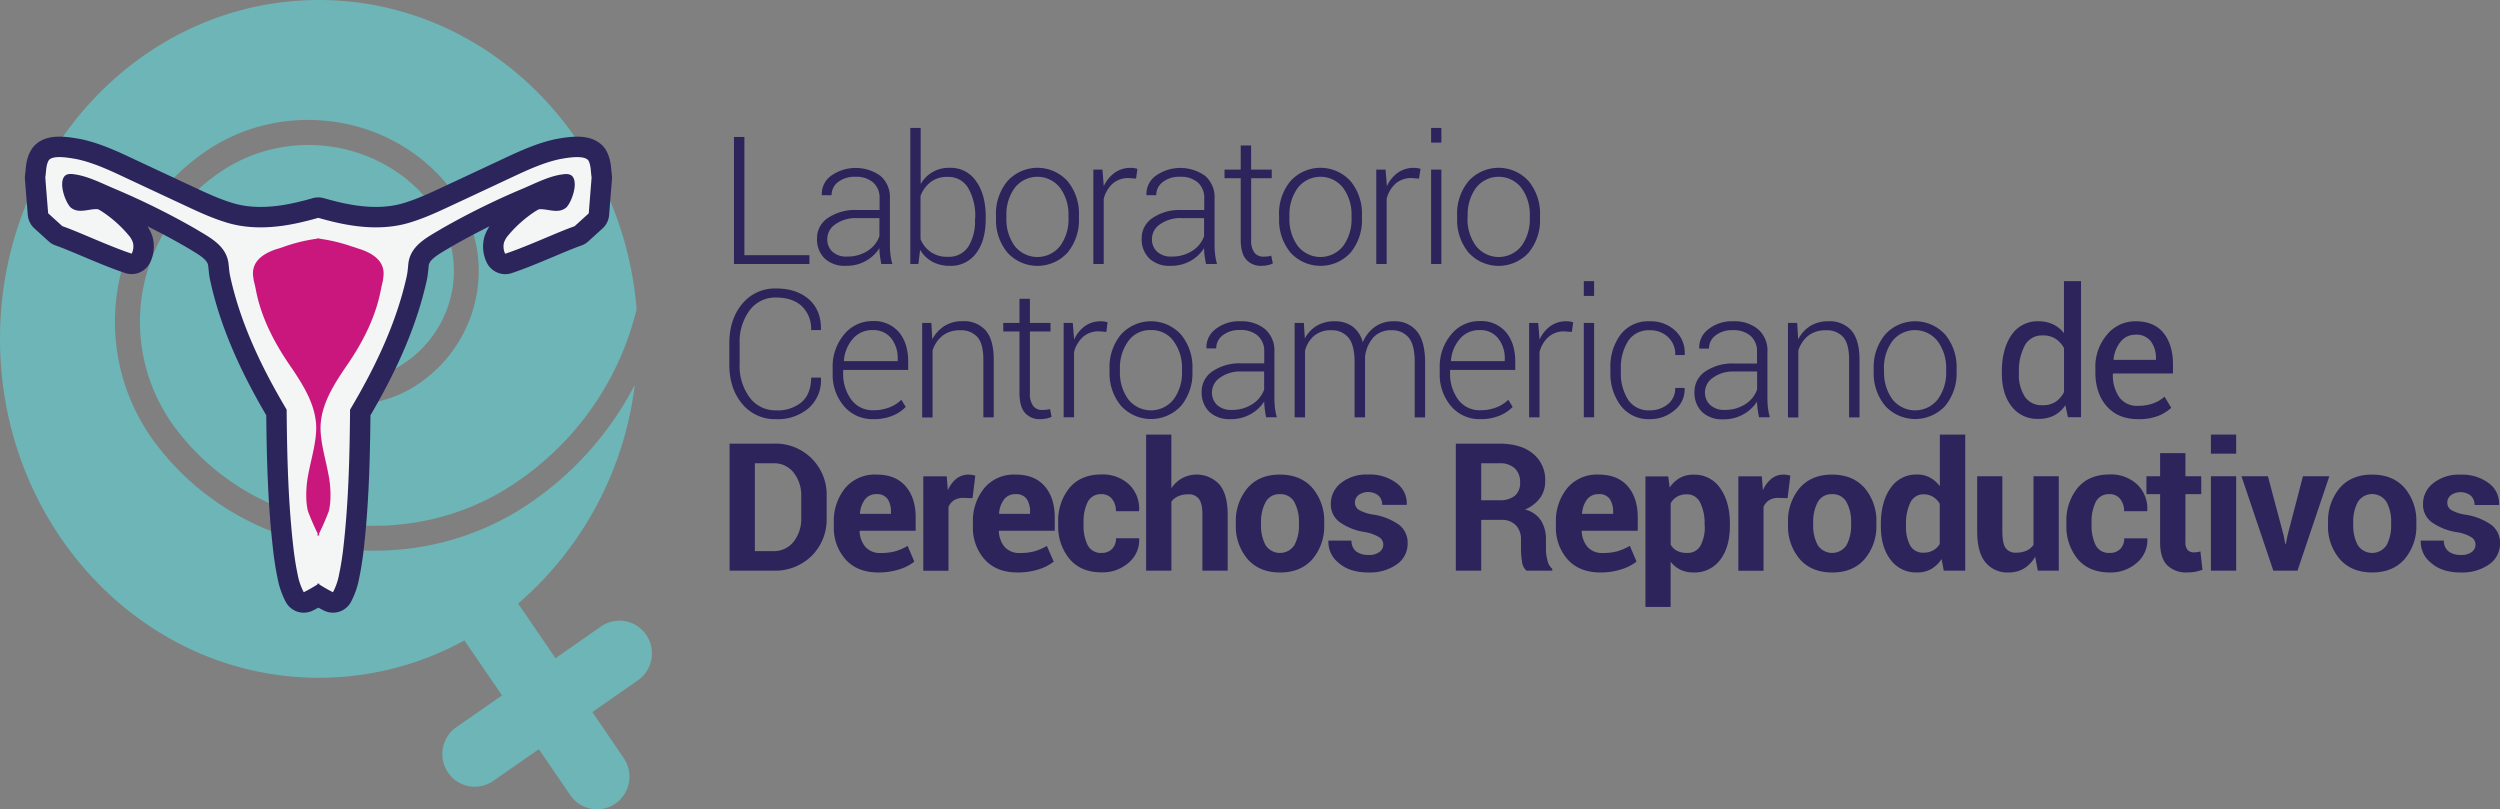 <svg xmlns="http://www.w3.org/2000/svg" viewBox="0 0 747 241.83"><rect x="0" y="0" width="747" height="241.83" fill="#808080" stroke="none"/><defs><style>.cls-1{fill:#6db5b6;}.cls-2{fill:#2c245b;}.cls-3{fill:#616160;stroke:#2b255b;stroke-linejoin:round;stroke-width:12.21px;}.cls-4{fill:#f4f5f5;}.cls-5{fill:#ca177d;}</style></defs><g id="Capa_2" data-name="Capa 2"><g id="Layer_1" data-name="Layer 1"><path class="cls-1" d="M193.07,189.67a9.65,9.65,0,0,0-13.48-2.49L169,194.58l-3,2.1-11.18-16.33A102.8,102.8,0,0,0,189.67,115a96.17,96.17,0,0,1-30.07,34.45c-35.6,25.28-86,18.08-112.43-16.06A60.38,60.38,0,0,1,35,87.3,61.75,61.75,0,0,1,60.73,45.74c23.36-16.59,56.47-11.85,73.79,10.55a40,40,0,0,1,8.09,30.54,40.9,40.9,0,0,1-17.05,27.51c-15.53,11-37.54,7.87-49.06-7a26.91,26.91,0,0,1-5.44-20.58A27.51,27.51,0,0,1,82.52,68.22,24.48,24.48,0,0,1,115.75,73,18.59,18.59,0,0,1,119.5,87.2,18.93,18.93,0,0,1,111.61,100a17,17,0,0,1-23.1-3.33A13.28,13.28,0,0,1,85.84,86.5a13.47,13.47,0,0,1,5.61-9.07,12.23,12.23,0,0,1,16.61,2.41,9.8,9.8,0,0,1,2,7.5,10,10,0,0,1-4.14,6.72,9.15,9.15,0,0,1-3.38,1.47,9.59,9.59,0,0,0,4.8-1.73,11.52,11.52,0,0,0,4.81-7.71,11.1,11.1,0,0,0-2.26-8.47,17,17,0,0,0-23.05-3.25,20,20,0,0,0-8.39,13.47,19.47,19.47,0,0,0,3.95,14.85c9.12,11.79,26.56,14.25,38.88,5.5a33.38,33.38,0,0,0,14-22.46,32.53,32.53,0,0,0-6.59-24.82c-14.92-19.29-43.46-23.34-63.61-9a54.33,54.33,0,0,0-22.7,36.53,52.94,52.94,0,0,0,10.72,40.38c24,31,69.86,37.54,102.26,14.53a87.21,87.21,0,0,0,34.87-51C185.91,40.58,145.07,0,95.28,0,42.66,0,0,45.34,0,101.26S42.66,202.52,95.28,202.52a90.36,90.36,0,0,0,43.48-11.16L150,207.78l-13.64,9.5a9.8,9.8,0,0,0-2.47,13.58,9.64,9.64,0,0,0,13.48,2.49L161,223.86l9.42,13.75a9.65,9.65,0,0,0,13.48,2.49,9.82,9.82,0,0,0,2.47-13.59L177,212.76l3-2.1,10.64-7.4A9.82,9.82,0,0,0,193.07,189.67Z"></path><path class="cls-2" d="M222.42,76.25h19.44v2.63H219.31V40.93h3.11Z"></path><path class="cls-2" d="M263.34,78.88q-.29-1.48-.42-2.55a15.9,15.9,0,0,1-.15-2.19,11.31,11.31,0,0,1-4,3.79,11.85,11.85,0,0,1-6,1.5,8.77,8.77,0,0,1-6.38-2.21,8,8,0,0,1-2.26-6,7.2,7.2,0,0,1,3.29-6.12,14.35,14.35,0,0,1,8.53-2.35h6.87V59.28a6.05,6.05,0,0,0-1.9-4.74,7.67,7.67,0,0,0-5.36-1.72,8,8,0,0,0-5.13,1.56,4.85,4.85,0,0,0-1.95,3.94h-2.87l-.06-.16a6.7,6.7,0,0,1,2.71-5.59,12.73,12.73,0,0,1,14.85,0,8.43,8.43,0,0,1,2.79,6.8V73.2a24.8,24.8,0,0,0,.17,2.89,17.9,17.9,0,0,0,.56,2.79Zm-10.29-2.22a11,11,0,0,0,6.18-1.7,8.52,8.52,0,0,0,3.54-4.39v-5.4h-6.9A10.27,10.27,0,0,0,249.64,67a5.31,5.31,0,0,0-2.45,4.37,5,5,0,0,0,1.56,3.85A6,6,0,0,0,253.05,76.66Z"></path><path class="cls-2" d="M294.52,65.56q0,6.33-2.84,10.1a9.29,9.29,0,0,1-7.83,3.77,10.8,10.8,0,0,1-5.29-1.24,9.74,9.74,0,0,1-3.63-3.53l-.52,4.22H272V38.22h3.1V55a9.57,9.57,0,0,1,8.72-4.85,9.1,9.1,0,0,1,7.88,4.05q2.85,4,2.84,10.8ZM291.4,65a16.56,16.56,0,0,0-2.07-8.76,6.74,6.74,0,0,0-6.13-3.38A8,8,0,0,0,278,54.45a9.66,9.66,0,0,0-2.95,4.08v12.9a8.28,8.28,0,0,0,8.17,5.29,6.86,6.86,0,0,0,6.1-3,14.23,14.23,0,0,0,2-8.13Z"></path><path class="cls-2" d="M297.6,64.36A15.21,15.21,0,0,1,301,54.15a12.11,12.11,0,0,1,18,0,15.21,15.21,0,0,1,3.39,10.21v.86A15.26,15.26,0,0,1,319,75.45a12.14,12.14,0,0,1-18,0,15.21,15.21,0,0,1-3.39-10.23Zm3.11.86a13.49,13.49,0,0,0,2.45,8.24,8.65,8.65,0,0,0,13.64,0,13.43,13.43,0,0,0,2.47-8.24v-.86a13.42,13.42,0,0,0-2.48-8.18,8.59,8.59,0,0,0-13.63,0,13.47,13.47,0,0,0-2.45,8.18Z"></path><path class="cls-2" d="M339.46,53.37l-2.2-.16a7,7,0,0,0-4.79,1.65,9.21,9.21,0,0,0-2.68,4.55V78.88h-3.1V50.68h2.71l.39,4.69v.31a10.15,10.15,0,0,1,3.26-4.06,8.15,8.15,0,0,1,4.86-1.46,6.41,6.41,0,0,1,1.09.09,6.77,6.77,0,0,1,.85.2Z"></path><path class="cls-2" d="M360.35,78.88q-.28-1.48-.42-2.55a15.9,15.9,0,0,1-.15-2.19,11.31,11.31,0,0,1-4,3.79,11.82,11.82,0,0,1-6,1.5,8.73,8.73,0,0,1-6.37-2.21,7.94,7.94,0,0,1-2.27-6,7.2,7.2,0,0,1,3.29-6.12,14.37,14.37,0,0,1,8.53-2.35h6.87V59.28a6.05,6.05,0,0,0-1.9-4.74,7.67,7.67,0,0,0-5.36-1.72,8,8,0,0,0-5.13,1.56,4.85,4.85,0,0,0-1.95,3.94h-2.87l-.06-.16a6.7,6.7,0,0,1,2.71-5.59,12.73,12.73,0,0,1,14.85,0,8.43,8.43,0,0,1,2.79,6.8V73.2a24.8,24.8,0,0,0,.17,2.89,17.9,17.9,0,0,0,.56,2.79Zm-10.29-2.22a11,11,0,0,0,6.18-1.7,8.52,8.52,0,0,0,3.54-4.39v-5.4h-6.9A10.29,10.29,0,0,0,346.65,67a5.31,5.31,0,0,0-2.45,4.37,5,5,0,0,0,1.56,3.85A6,6,0,0,0,350.06,76.66Z"></path><path class="cls-2" d="M373.83,43.46v7.22H380v2.56h-6.15V71.61a6.06,6.06,0,0,0,1,3.92,3.33,3.33,0,0,0,2.65,1.16,9.73,9.73,0,0,0,1.1-.06c.35,0,.77-.12,1.25-.23l.47,2.32a6.31,6.31,0,0,1-1.54.51,8.74,8.74,0,0,1-1.82.2,5.77,5.77,0,0,1-4.59-1.88c-1.1-1.25-1.64-3.23-1.64-5.94V53.24h-4.84V50.68h4.84V43.46Z"></path><path class="cls-2" d="M382.18,64.36a15.26,15.26,0,0,1,3.38-10.21,12.11,12.11,0,0,1,18,0,15.21,15.21,0,0,1,3.39,10.21v.86a15.25,15.25,0,0,1-3.37,10.23,12.15,12.15,0,0,1-18,0,15.26,15.26,0,0,1-3.38-10.23Zm3.1.86a13.49,13.49,0,0,0,2.46,8.24,8.64,8.64,0,0,0,13.63,0,13.43,13.43,0,0,0,2.47-8.24v-.86a13.36,13.36,0,0,0-2.48-8.18,8.58,8.58,0,0,0-13.62,0,13.47,13.47,0,0,0-2.46,8.18Z"></path><path class="cls-2" d="M424,53.37l-2.2-.16a7,7,0,0,0-4.8,1.65,9.13,9.13,0,0,0-2.67,4.55V78.88h-3.1V50.68H414l.39,4.69v.31a10.06,10.06,0,0,1,3.26-4.06,8.15,8.15,0,0,1,4.86-1.46,6.21,6.21,0,0,1,1.08.09,7,7,0,0,1,.86.2Z"></path><path class="cls-2" d="M430.68,42.6h-3.07V38.22h3.07Zm0,36.28h-3.07V50.68h3.07Z"></path><path class="cls-2" d="M435.39,64.36a15.21,15.21,0,0,1,3.39-10.21,12.11,12.11,0,0,1,18,0,15.26,15.26,0,0,1,3.38,10.21v.86a15.25,15.25,0,0,1-3.37,10.23,12.14,12.14,0,0,1-18,0,15.21,15.21,0,0,1-3.39-10.23Zm3.1.86A13.49,13.49,0,0,0,441,73.46a8.65,8.65,0,0,0,13.64,0,13.5,13.5,0,0,0,2.47-8.24v-.86a13.36,13.36,0,0,0-2.49-8.18,8.58,8.58,0,0,0-13.62,0,13.47,13.47,0,0,0-2.46,8.18Z"></path><path class="cls-2" d="M245.24,112.83l.06.16a11.1,11.1,0,0,1-3.62,8.91,14.09,14.09,0,0,1-9.78,3.34,12.6,12.6,0,0,1-10.13-4.57q-3.86-4.58-3.85-11.85v-6.17c0-4.84,1.28-8.78,3.85-11.85a12.57,12.57,0,0,1,10.13-4.6q6.14,0,9.82,3.26t3.58,9l-.06.16h-2.89a9.25,9.25,0,0,0-2.78-7.15c-1.85-1.72-4.41-2.57-7.67-2.57A9.5,9.5,0,0,0,224,92.72a15.65,15.65,0,0,0-3,9.87v6.23a15.73,15.73,0,0,0,3,9.94,9.52,9.52,0,0,0,7.92,3.85,11.08,11.08,0,0,0,7.67-2.5q2.77-2.51,2.78-7.28Z"></path><path class="cls-2" d="M261,125.24a11.14,11.14,0,0,1-8.81-3.87,14.53,14.53,0,0,1-3.39-9.94V110a14.87,14.87,0,0,1,3.42-10.06,10.81,10.81,0,0,1,8.5-4,9.72,9.72,0,0,1,7.87,3.3q2.78,3.3,2.78,8.87v2.43H251.94v.86a12.86,12.86,0,0,0,2.42,8,7.92,7.92,0,0,0,6.68,3.18,12.81,12.81,0,0,0,4.71-.85,10.14,10.14,0,0,0,3.57-2.28l1.31,2.14a11.51,11.51,0,0,1-3.86,2.59A14.38,14.38,0,0,1,261,125.24Zm-.28-26.61a7.51,7.51,0,0,0-5.87,2.58,11.14,11.14,0,0,0-2.69,6.54l.08.16h16v-.65a9.59,9.59,0,0,0-1.95-6.19A6.76,6.76,0,0,0,260.76,98.63Z"></path><path class="cls-2" d="M278.29,96.49l.28,4.9a10.33,10.33,0,0,1,3.65-4,10.06,10.06,0,0,1,5.4-1.42,8.61,8.61,0,0,1,6.93,2.8q2.38,2.81,2.38,8.75v17.17h-3.1V107.54q0-4.85-1.8-6.85a6.5,6.5,0,0,0-5.11-2,8.18,8.18,0,0,0-5.33,1.65,9.09,9.09,0,0,0-2.94,4.4v20h-3.1V96.49Z"></path><path class="cls-2" d="M307.74,89.28v7.21h6.15v2.56h-6.15v18.37a6.06,6.06,0,0,0,1,3.92,3.31,3.31,0,0,0,2.65,1.16,9.73,9.73,0,0,0,1.1-.06c.36,0,.77-.12,1.26-.22l.46,2.32a6.33,6.33,0,0,1-1.54.5,8.12,8.12,0,0,1-1.82.2,5.8,5.8,0,0,1-4.59-1.88q-1.63-1.87-1.64-5.94V99.05h-4.84V96.49h4.84V89.28Z"></path><path class="cls-2" d="M330.59,99.18,328.4,99a7,7,0,0,0-4.8,1.66,9.1,9.1,0,0,0-2.67,4.54v19.47h-3.11V96.49h2.72l.39,4.7v.31a10.16,10.16,0,0,1,3.25-4.07A8.15,8.15,0,0,1,329,96a6.41,6.41,0,0,1,1.09.09c.34.07.63.13.85.2Z"></path><path class="cls-2" d="M331.53,110.18A15.27,15.27,0,0,1,334.91,100a12.11,12.11,0,0,1,18,0,15.22,15.22,0,0,1,3.39,10.22V111a15.31,15.31,0,0,1-3.37,10.23,12.18,12.18,0,0,1-18,0A15.26,15.26,0,0,1,331.53,111Zm3.1.86a13.48,13.48,0,0,0,2.46,8.23,8.62,8.62,0,0,0,13.63,0,13.42,13.42,0,0,0,2.47-8.23v-.86a13.43,13.43,0,0,0-2.48-8.19,8,8,0,0,0-6.83-3.36,7.93,7.93,0,0,0-6.79,3.36,13.48,13.48,0,0,0-2.46,8.19Z"></path><path class="cls-2" d="M378.32,124.69q-.29-1.48-.42-2.55a15.7,15.7,0,0,1-.14-2.19,11.43,11.43,0,0,1-4.06,3.79,11.82,11.82,0,0,1-6,1.5,8.73,8.73,0,0,1-6.37-2.2,8,8,0,0,1-2.27-6,7.23,7.23,0,0,1,3.29-6.13,14.37,14.37,0,0,1,8.53-2.34h6.88v-3.5a6.08,6.08,0,0,0-1.91-4.74,7.67,7.67,0,0,0-5.36-1.72,7.91,7.91,0,0,0-5.13,1.57,4.83,4.83,0,0,0-1.95,3.93h-2.87l-.05-.16a6.66,6.66,0,0,1,2.7-5.59A11.2,11.2,0,0,1,370.65,96,11,11,0,0,1,378,98.34a8.45,8.45,0,0,1,2.79,6.81V119a24.67,24.67,0,0,0,.17,2.89,17.9,17.9,0,0,0,.56,2.79ZM368,122.48a11,11,0,0,0,6.18-1.71,8.59,8.59,0,0,0,3.55-4.39V111h-6.91a10.22,10.22,0,0,0-6.23,1.82,5.28,5.28,0,0,0-2.45,4.36,5,5,0,0,0,1.56,3.86A6.07,6.07,0,0,0,368,122.48Z"></path><path class="cls-2" d="M389.6,96.49l.28,4.64a9.94,9.94,0,0,1,3.58-3.8A10.09,10.09,0,0,1,398.78,96a8.93,8.93,0,0,1,5.35,1.55,8.57,8.57,0,0,1,3.07,4.73,10.75,10.75,0,0,1,3.61-4.61A9.49,9.49,0,0,1,416.46,96a8.43,8.43,0,0,1,6.92,3c1.62,2,2.44,5.09,2.44,9.28v16.44h-3.1V108.2c0-3.48-.62-5.93-1.84-7.37a6.31,6.31,0,0,0-5.07-2.15,7,7,0,0,0-5.48,2.18,10.55,10.55,0,0,0-2.45,5.62c0,.19,0,.38,0,.57s0,.43,0,.73v16.91h-3.13V108.2q0-5.11-1.84-7.32a6.32,6.32,0,0,0-5.08-2.2,7.72,7.72,0,0,0-5.19,1.66,8.81,8.81,0,0,0-2.7,4.47v19.88h-3.1V96.49Z"></path><path class="cls-2" d="M442.39,125.24a11.14,11.14,0,0,1-8.81-3.87,14.53,14.53,0,0,1-3.39-9.94V110a14.83,14.83,0,0,1,3.43-10.06,10.77,10.77,0,0,1,8.49-4,9.72,9.72,0,0,1,7.87,3.3q2.77,3.3,2.78,8.87v2.43H433.29v.86a12.86,12.86,0,0,0,2.42,8,7.92,7.92,0,0,0,6.68,3.18,12.81,12.81,0,0,0,4.71-.85,10.14,10.14,0,0,0,3.57-2.28l1.31,2.14a11.51,11.51,0,0,1-3.86,2.59A14.38,14.38,0,0,1,442.39,125.24Zm-.28-26.61a7.51,7.51,0,0,0-5.87,2.58,11.2,11.2,0,0,0-2.69,6.54l.08.16h16v-.65a9.54,9.54,0,0,0-2-6.19A6.72,6.72,0,0,0,442.11,98.63Z"></path><path class="cls-2" d="M469.67,99.18l-2.2-.16a7,7,0,0,0-4.79,1.66,9.18,9.18,0,0,0-2.68,4.54v19.47h-3.1V96.49h2.71l.39,4.7v.31a10.18,10.18,0,0,1,3.26-4.07A8.15,8.15,0,0,1,468.12,96a6.41,6.41,0,0,1,1.09.09c.34.07.62.13.85.2Z"></path><path class="cls-2" d="M476.32,88.42h-3.08V84h3.08Zm0,36.27h-3.08V96.49h3.08Z"></path><path class="cls-2" d="M493,122.61a8.38,8.38,0,0,0,5.27-1.77,5.91,5.91,0,0,0,2.28-4.93h2.77l.05.16a7.91,7.91,0,0,1-3.05,6.54,11.1,11.1,0,0,1-7.32,2.63,10.45,10.45,0,0,1-8.7-4,15.94,15.94,0,0,1-3.11-10.14v-1.09a15.94,15.94,0,0,1,3.1-10.12A10.42,10.42,0,0,1,493,96a10.73,10.73,0,0,1,7.5,2.74,9,9,0,0,1,2.89,7.19l-.05.16h-2.77a7,7,0,0,0-2.19-5.41,7.65,7.65,0,0,0-5.38-2,7.3,7.3,0,0,0-6.54,3.26,14.53,14.53,0,0,0-2.15,8.16v1.09a14.6,14.6,0,0,0,2.15,8.22A7.31,7.31,0,0,0,493,122.61Z"></path><path class="cls-2" d="M525.6,124.69c-.19-1-.34-1.84-.43-2.55A17.39,17.39,0,0,1,525,120a11.43,11.43,0,0,1-4.06,3.79,11.82,11.82,0,0,1-6,1.5,8.74,8.74,0,0,1-6.37-2.2,8,8,0,0,1-2.26-6,7.22,7.22,0,0,1,3.28-6.13,14.37,14.37,0,0,1,8.53-2.34H525v-3.5a6.07,6.07,0,0,0-1.9-4.74,7.72,7.72,0,0,0-5.37-1.72,7.91,7.91,0,0,0-5.13,1.57,4.83,4.83,0,0,0-1.95,3.93h-2.87l-.05-.16a6.72,6.72,0,0,1,2.7-5.59A11.2,11.2,0,0,1,517.92,96a11,11,0,0,1,7.39,2.37,8.43,8.43,0,0,1,2.8,6.81V119a24.7,24.7,0,0,0,.16,2.89,19.14,19.14,0,0,0,.56,2.79Zm-10.29-2.21a11,11,0,0,0,6.18-1.71,8.52,8.52,0,0,0,3.54-4.39V111h-6.9a10.18,10.18,0,0,0-6.23,1.82,5.29,5.29,0,0,0-2.46,4.36A5,5,0,0,0,511,121,6.1,6.1,0,0,0,515.31,122.48Z"></path><path class="cls-2" d="M537,96.49l.29,4.9a10.31,10.31,0,0,1,3.64-4A10.08,10.08,0,0,1,546.31,96a8.62,8.62,0,0,1,6.93,2.8c1.58,1.87,2.38,4.79,2.38,8.75v17.17h-3.11V107.54q0-4.85-1.79-6.85a6.5,6.5,0,0,0-5.11-2,8.19,8.19,0,0,0-5.34,1.65,9.14,9.14,0,0,0-2.93,4.4v20h-3.1V96.49Z"></path><path class="cls-2" d="M559.86,110.18A15.27,15.27,0,0,1,563.24,100a12.11,12.11,0,0,1,18,0,15.22,15.22,0,0,1,3.39,10.22V111a15.25,15.25,0,0,1-3.37,10.23,12.18,12.18,0,0,1-18,0A15.26,15.26,0,0,1,559.86,111Zm3.1.86a13.48,13.48,0,0,0,2.46,8.23,8.62,8.62,0,0,0,13.63,0,13.42,13.42,0,0,0,2.47-8.23v-.86A13.36,13.36,0,0,0,579,102a8.58,8.58,0,0,0-13.62,0,13.48,13.48,0,0,0-2.46,8.19Z"></path><path class="cls-2" d="M598.15,111.12q0-6.81,2.88-11A9.27,9.27,0,0,1,609.11,96a9.94,9.94,0,0,1,4.36.92,8.79,8.79,0,0,1,3.24,2.65V84h5.1v40.65H617.9l-.77-3.57a9.21,9.21,0,0,1-3.39,3.08,10.09,10.09,0,0,1-4.68,1,9.57,9.57,0,0,1-8-3.74q-2.91-3.73-2.9-9.84Zm5.09.54A12,12,0,0,0,605,118.5a6,6,0,0,0,5.37,2.57,6.76,6.76,0,0,0,3.83-1,7.8,7.8,0,0,0,2.53-2.92V104a7.84,7.84,0,0,0-2.54-2.78,6.77,6.77,0,0,0-3.77-1,5.81,5.81,0,0,0-5.41,3,15.9,15.9,0,0,0-1.75,7.93Z"></path><path class="cls-2" d="M638.87,125.24q-6,0-9.4-3.88t-3.37-10.22V110a14.69,14.69,0,0,1,3.48-10,10.86,10.86,0,0,1,8.49-4c3.74,0,6.55,1.18,8.41,3.52s2.81,5.47,2.81,9.36v2.71H631.4l-.08.13a11.72,11.72,0,0,0,1.86,6.89,6.5,6.5,0,0,0,5.69,2.65,12.63,12.63,0,0,0,4.54-.75,10,10,0,0,0,3.35-2l2,3.33a12.14,12.14,0,0,1-4,2.47A15.63,15.63,0,0,1,638.87,125.24Zm-.8-25.23a5.53,5.53,0,0,0-4.41,2.07,9.91,9.91,0,0,0-2.13,5.31l.05.13H644.2v-.42a8.25,8.25,0,0,0-1.5-5.08A5.41,5.41,0,0,0,638.07,100Z"></path><path class="cls-2" d="M218,170.51V132.56H231.1A15.25,15.25,0,0,1,247,148.41v6.28a15.35,15.35,0,0,1-4.47,11.4,15.55,15.55,0,0,1-11.38,4.42Zm7.55-32.09v26.25h5.58a7.38,7.38,0,0,0,6-2.8,11,11,0,0,0,2.28-7.18v-6.34a10.92,10.92,0,0,0-2.28-7.14,7.37,7.37,0,0,0-6-2.79Z"></path><path class="cls-2" d="M262.44,171.05q-6.26,0-9.77-3.87a14.22,14.22,0,0,1-3.52-10v-1a15.54,15.54,0,0,1,3.41-10.37,11.58,11.58,0,0,1,9.39-4q5.63,0,8.65,3.48t3,9.36v3.94H256.93l-.08.16a7.69,7.69,0,0,0,1.75,4.69,5.81,5.81,0,0,0,4.64,1.79,15.28,15.28,0,0,0,4.3-.52,16.79,16.79,0,0,0,3.66-1.59l2,4.7a14,14,0,0,1-4.54,2.32A20.24,20.24,0,0,1,262.44,171.05Zm-.49-23.4a4.2,4.2,0,0,0-3.51,1.58,7.89,7.89,0,0,0-1.48,4.18l.05.13h9.2V153a6.59,6.59,0,0,0-1-3.9A3.69,3.69,0,0,0,262,147.65Z"></path><path class="cls-2" d="M290.6,148.85l-2.77-.08a5.1,5.1,0,0,0-2.77.7,4.48,4.48,0,0,0-1.65,2v19.06h-7.53v-28.2h7l.34,4.17a8.89,8.89,0,0,1,2.54-3.46,6,6,0,0,1,4.66-1.14c.32.06.64.13,1,.22Z"></path><path class="cls-2" d="M304,171.05q-6.26,0-9.77-3.87a14.22,14.22,0,0,1-3.52-10v-1a15.49,15.49,0,0,1,3.42-10.37,11.54,11.54,0,0,1,9.38-4q5.64,0,8.65,3.48t3,9.36v3.94H298.53l-.07.16a7.68,7.68,0,0,0,1.74,4.69,5.81,5.81,0,0,0,4.64,1.79,15.35,15.35,0,0,0,4.31-.52,16.52,16.52,0,0,0,3.65-1.59l2.05,4.7a14.11,14.11,0,0,1-4.55,2.32A20.24,20.24,0,0,1,304,171.05Zm-.49-23.4a4.16,4.16,0,0,0-3.5,1.58,7.9,7.9,0,0,0-1.49,4.18l.05.13h9.21V153a6.66,6.66,0,0,0-1-3.9A3.72,3.72,0,0,0,303.55,147.65Z"></path><path class="cls-2" d="M329.17,165.21A4.19,4.19,0,0,0,332.3,164a4.31,4.31,0,0,0,1.16-3.17h6.88l.05.16a8.85,8.85,0,0,1-3.15,7.15,11.74,11.74,0,0,1-8.07,2.88q-6.19,0-9.59-4a15.25,15.25,0,0,1-3.39-10.23V156a15.41,15.41,0,0,1,3.38-10.23q3.38-4,9.55-4a11.5,11.5,0,0,1,8.25,3,10,10,0,0,1,3,7.82l-.05.15h-6.88a5.61,5.61,0,0,0-1.15-3.63,3.83,3.83,0,0,0-3.19-1.45A4.31,4.31,0,0,0,325,150a13,13,0,0,0-1.23,6v.78A13,13,0,0,0,325,162.9,4.36,4.36,0,0,0,329.17,165.21Z"></path><path class="cls-2" d="M350,145.88a9.55,9.55,0,0,1,3.23-3,9.26,9.26,0,0,1,11.1,1.85q2.5,2.92,2.5,9.05v16.74h-7.55V153.72q0-3.28-1.05-4.65a3.71,3.71,0,0,0-3.14-1.37,7.52,7.52,0,0,0-3,.56,5.22,5.22,0,0,0-2.08,1.61v20.64h-7.55V129.85H350Z"></path><path class="cls-2" d="M369.27,156.15a15.22,15.22,0,0,1,3.5-10.34q3.48-4,9.66-4t9.72,4a15.09,15.09,0,0,1,3.52,10.35v.54a15.16,15.16,0,0,1-3.5,10.36q-3.51,4-9.68,4t-9.71-4a15.12,15.12,0,0,1-3.51-10.36Zm7.53.54a12.41,12.41,0,0,0,1.34,6.19,5.15,5.15,0,0,0,8.63,0,12.31,12.31,0,0,0,1.35-6.18v-.54a12.07,12.07,0,0,0-1.37-6.13,4.62,4.62,0,0,0-4.32-2.37,4.57,4.57,0,0,0-4.27,2.38,12.22,12.22,0,0,0-1.36,6.12Z"></path><path class="cls-2" d="M413.33,162.69a2.62,2.62,0,0,0-1.2-2.15,12.1,12.1,0,0,0-4.46-1.58,17.72,17.72,0,0,1-7.46-3,6.54,6.54,0,0,1-2.55-5.44,7.8,7.8,0,0,1,3-6.18,12.26,12.26,0,0,1,8.12-2.55,13.23,13.23,0,0,1,8.5,2.55,7.46,7.46,0,0,1,3.06,6.36l-.05.16h-7.29a3.71,3.71,0,0,0-1.09-2.77,5,5,0,0,0-6-.15,2.85,2.85,0,0,0-1.06,2.24,2.54,2.54,0,0,0,1.1,2.12,12,12,0,0,0,4.46,1.47,18.1,18.1,0,0,1,7.67,3.07,6.73,6.73,0,0,1,2.52,5.56,7.47,7.47,0,0,1-3.23,6.23,13.93,13.93,0,0,1-8.54,2.42q-5.58,0-8.82-2.85a8,8,0,0,1-3.09-6.5l0-.16h6.9a4,4,0,0,0,1.47,3.28,6.07,6.07,0,0,0,3.65,1,5.1,5.1,0,0,0,3.19-.85A2.72,2.72,0,0,0,413.33,162.69Z"></path><path class="cls-2" d="M442.58,155.34v15.17H435V132.56h13q6.44,0,10.07,3a10,10,0,0,1,3.63,8.25,8.35,8.35,0,0,1-1.54,5,10.72,10.72,0,0,1-4.49,3.43,8.06,8.06,0,0,1,4.8,3.31,10.56,10.56,0,0,1,1.46,5.73v2.79a13.57,13.57,0,0,0,.43,3.32,4.56,4.56,0,0,0,1.46,2.57v.55H456.1a4.2,4.2,0,0,1-1.33-2.77,24.19,24.19,0,0,1-.3-3.72v-2.69a6.07,6.07,0,0,0-1.54-4.41,5.79,5.79,0,0,0-4.36-1.58Zm0-5.87h5.35a7.06,7.06,0,0,0,4.73-1.35,5,5,0,0,0,1.55-4,5.57,5.57,0,0,0-1.56-4.15,6.33,6.33,0,0,0-4.59-1.54h-5.48Z"></path><path class="cls-2" d="M478.2,171.05q-6.26,0-9.77-3.87a14.27,14.27,0,0,1-3.52-10v-1a15.49,15.49,0,0,1,3.42-10.37,11.54,11.54,0,0,1,9.38-4q5.64,0,8.65,3.48t3,9.36v3.94H472.7l-.08.16a7.68,7.68,0,0,0,1.74,4.69,5.83,5.83,0,0,0,4.65,1.79,15.33,15.33,0,0,0,4.3-.52A16.79,16.79,0,0,0,487,163.1l2,4.7a14.11,14.11,0,0,1-4.55,2.32A20.19,20.19,0,0,1,478.2,171.05Zm-.49-23.4a4.19,4.19,0,0,0-3.5,1.58,7.9,7.9,0,0,0-1.49,4.18l0,.13H482V153a6.66,6.66,0,0,0-1-3.9A3.71,3.71,0,0,0,477.71,147.65Z"></path><path class="cls-2" d="M516.88,157.19q0,6.26-2.87,10.06a9.47,9.47,0,0,1-8,3.8,8.88,8.88,0,0,1-3.91-.82,8.11,8.11,0,0,1-2.92-2.41v13.53h-7.52v-39h6.8l.44,3.33a9,9,0,0,1,3-2.85,8,8,0,0,1,4.07-1,9.27,9.27,0,0,1,8.06,4.09q2.88,4.1,2.87,10.76Zm-7.55-.55a13.7,13.7,0,0,0-1.32-6.46,4.29,4.29,0,0,0-4-2.48,5.68,5.68,0,0,0-2.91.71,5,5,0,0,0-1.9,2v12.35a4.71,4.71,0,0,0,1.9,1.83,6.35,6.35,0,0,0,3,.62,4.33,4.33,0,0,0,4-2.16,11.4,11.4,0,0,0,1.28-5.86Z"></path><path class="cls-2" d="M534.13,148.85l-2.77-.08a5,5,0,0,0-2.76.7,4.44,4.44,0,0,0-1.66,2v19.06h-7.52v-28.2h7l.34,4.17a8.91,8.91,0,0,1,2.55-3.46,5.65,5.65,0,0,1,3.6-1.23,5.71,5.71,0,0,1,1.05.09c.32.06.64.13,1,.22Z"></path><path class="cls-2" d="M534.26,156.15a15.21,15.21,0,0,1,3.49-10.34q3.5-4,9.67-4t9.72,4a15.13,15.13,0,0,1,3.52,10.35v.54a15.12,15.12,0,0,1-3.51,10.36q-3.49,4-9.68,4t-9.71-4a15.16,15.16,0,0,1-3.5-10.36Zm7.52.54a12.3,12.3,0,0,0,1.35,6.19,5.15,5.15,0,0,0,8.62,0,12.31,12.31,0,0,0,1.36-6.18v-.54a12.18,12.18,0,0,0-1.37-6.13,4.64,4.64,0,0,0-4.32-2.37,4.59,4.59,0,0,0-4.28,2.38,12.32,12.32,0,0,0-1.36,6.12Z"></path><path class="cls-2" d="M562,156.64q0-6.67,2.86-10.76a9.24,9.24,0,0,1,8.05-4.09,7.73,7.73,0,0,1,3.77.91,9.06,9.06,0,0,1,2.95,2.6V129.85h7.58v40.66H580.8l-.65-3.47a9.32,9.32,0,0,1-3.13,3,8.14,8.14,0,0,1-4.13,1,9.43,9.43,0,0,1-8-3.8Q562,163.44,562,157.19Zm7.52.55a11.6,11.6,0,0,0,1.24,5.82,4.32,4.32,0,0,0,4,2.13,5.76,5.76,0,0,0,2.84-.67,5.28,5.28,0,0,0,2-1.94v-12a5.8,5.8,0,0,0-2-2.07,5.16,5.16,0,0,0-2.8-.75,4.26,4.26,0,0,0-4,2.48,14.11,14.11,0,0,0-1.28,6.46Z"></path><path class="cls-2" d="M608.1,166.34a9.53,9.53,0,0,1-3.28,3.49,8.72,8.72,0,0,1-4.63,1.22,8.47,8.47,0,0,1-6.92-3c-1.66-2-2.49-5.14-2.49-9.38V142.31h7.52V158.7q0,3.7,1,5.07a3.56,3.56,0,0,0,3.09,1.37,7.49,7.49,0,0,0,3.1-.59,5.26,5.26,0,0,0,2.12-1.73V142.31h7.55v28.2H608.9Z"></path><path class="cls-2" d="M630.42,165.21a4.15,4.15,0,0,0,3.12-1.18,4.32,4.32,0,0,0,1.17-3.17h6.87l.06.16a8.89,8.89,0,0,1-3.16,7.15,11.73,11.73,0,0,1-8.06,2.88q-6.21,0-9.6-4a15.3,15.3,0,0,1-3.38-10.23V156a15.4,15.4,0,0,1,3.37-10.23q3.38-4,9.55-4a11.47,11.47,0,0,1,8.25,3,10,10,0,0,1,3,7.82l-.06.15h-6.87a5.67,5.67,0,0,0-1.15-3.63,3.85,3.85,0,0,0-3.2-1.45,4.32,4.32,0,0,0-4.15,2.36,13.12,13.12,0,0,0-1.22,6v.78a13.11,13.11,0,0,0,1.22,6.08A4.37,4.37,0,0,0,630.42,165.21Z"></path><path class="cls-2" d="M653,135.4v6.91h4.73v5.34H653V162a3.3,3.3,0,0,0,.69,2.35,2.4,2.4,0,0,0,1.79.7,6.38,6.38,0,0,0,1-.07,7.2,7.2,0,0,0,1-.22l.62,5.5a15.48,15.48,0,0,1-2.21.59,13.2,13.2,0,0,1-2.34.19,8,8,0,0,1-6-2.16c-1.41-1.44-2.11-3.73-2.11-6.85V147.65h-4.09v-5.34h4.09V135.4Z"></path><path class="cls-2" d="M668.17,135.56h-7.55v-5.71h7.55Zm0,34.95h-7.55v-28.2h7.55Z"></path><path class="cls-2" d="M682.36,160l.49,2.61H683l.51-2.61,4.61-17.69H696l-9.51,28.2h-7.22l-9.51-28.2h7.89Z"></path><path class="cls-2" d="M695.63,156.15a15.21,15.21,0,0,1,3.49-10.34q3.48-4,9.67-4t9.72,4A15.13,15.13,0,0,1,722,156.15v.54a15.11,15.11,0,0,1-3.5,10.36q-3.51,4-9.68,4t-9.71-4a15.11,15.11,0,0,1-3.5-10.36Zm7.52.54a12.41,12.41,0,0,0,1.34,6.19,5.15,5.15,0,0,0,8.63,0,12.31,12.31,0,0,0,1.35-6.18v-.54A12.07,12.07,0,0,0,713.1,150a5.07,5.07,0,0,0-8.59,0,12.22,12.22,0,0,0-1.36,6.12Z"></path><path class="cls-2" d="M739.68,162.69a2.62,2.62,0,0,0-1.2-2.15A12.1,12.1,0,0,0,734,159a17.72,17.72,0,0,1-7.46-3,6.54,6.54,0,0,1-2.54-5.44,7.77,7.77,0,0,1,3.05-6.18,12.23,12.23,0,0,1,8.11-2.55,13.23,13.23,0,0,1,8.5,2.55,7.46,7.46,0,0,1,3.06,6.36l0,.16H739.4a3.71,3.71,0,0,0-1.09-2.77,5,5,0,0,0-6-.15,2.85,2.85,0,0,0-1.06,2.24,2.54,2.54,0,0,0,1.1,2.12,12.1,12.1,0,0,0,4.46,1.47,18.1,18.1,0,0,1,7.67,3.07A6.73,6.73,0,0,1,747,162.4a7.47,7.47,0,0,1-3.23,6.23,13.92,13.92,0,0,1-8.53,2.42q-5.6,0-8.83-2.85a8,8,0,0,1-3.09-6.5l0-.16h6.9a4,4,0,0,0,1.48,3.28,6,6,0,0,0,3.64,1,5.1,5.1,0,0,0,3.19-.85A2.72,2.72,0,0,0,739.68,162.69Z"></path><path class="cls-3" d="M167.3,47.54c-5,1.06-9.84,3.32-14.68,5.59l-14.53,6.8c-4.91,2.25-9.71,4.7-14.9,6.34-7.87,2.63-16.43,1.81-24.34-.18-1.26-.31-2.52-.66-3.76-1-1.25.36-2.5.71-3.76,1-7.91,2-16.47,2.81-24.34.18-5.19-1.64-10-4.09-14.9-6.34l-14.54-6.8c-4.83-2.27-9.63-4.53-14.68-5.59-1.93-.33-7-1.33-8.28.33-.9,1.45-.76,3.36-1.05,5.11,0,.3.77,9.81.85,10.75l4.24,3.85c4.95,1.71,14,6,20.7,8.21,0,0,0,0,.05-.05a4.93,4.93,0,0,0,.35-3.22,6.58,6.58,0,0,0-1.31-2.25,36.65,36.65,0,0,0-7.84-7,11.61,11.61,0,0,0-1.36-.78l-.1,0c-2.63-.13-5.77,1.53-8.11-.6-1.59-1.76-3.42-7-1.81-9.14.71-.9,2-.82,2.92-.68,4.33.57,8.63,2.9,12.6,4.53A221.92,221.92,0,0,1,58.31,68.31c4.26,2.6,9.46,5,10,10.71.11,1.07.2,2.15.4,3.21,3.06,14.29,9.49,27.64,16.94,40.17.12,14.07.46,28.23,2.13,42.22.29,2.3.64,4.6,1.12,6.84a18.9,18.9,0,0,0,1.86,5.5,44.53,44.53,0,0,0,4.11-2.34v-.33l.26.17.26-.17v.33a45.74,45.74,0,0,0,4.1,2.34,18.33,18.33,0,0,0,1.86-5.5c.49-2.24.83-4.54,1.13-6.84,1.67-14,2-28.15,2.12-42.22,7.46-12.53,13.89-25.88,17-40.17.2-1.06.29-2.14.39-3.21.5-5.69,5.71-8.11,10-10.71a223,223,0,0,1,23.6-11.69c4-1.63,8.27-4,12.6-4.53.88-.14,2.21-.22,2.92.68,1.61,2.13-.22,7.38-1.81,9.14-2.34,2.13-5.48.47-8.12.6l-.09,0a12.6,12.6,0,0,0-1.37.78,36.84,36.84,0,0,0-7.83,7,6.42,6.42,0,0,0-1.31,2.25,4.93,4.93,0,0,0,.34,3.22s0,0,.05.05c6.67-2.2,15.76-6.5,20.71-8.21l4.24-3.85c.07-.94.83-10.45.85-10.75-.29-1.75-.15-3.66-1-5.11C174.3,46.21,169.23,47.21,167.3,47.54Z"></path><path class="cls-4" d="M167.3,47.54c-5,1.06-9.84,3.32-14.68,5.59l-14.53,6.8c-4.91,2.25-9.71,4.7-14.9,6.34-7.87,2.63-16.43,1.81-24.34-.18-1.26-.31-2.52-.66-3.76-1-1.25.36-2.5.71-3.76,1-7.91,2-16.47,2.81-24.34.18-5.19-1.64-10-4.09-14.9-6.34l-14.54-6.8c-4.83-2.27-9.63-4.53-14.68-5.59-1.93-.33-7-1.33-8.28.33-.9,1.45-.76,3.36-1.05,5.11,0,.3.77,9.81.85,10.75l4.24,3.85c4.95,1.71,14,6,20.7,8.21,0,0,0,0,.05-.05a4.93,4.93,0,0,0,.35-3.22,6.58,6.58,0,0,0-1.31-2.25,36.65,36.65,0,0,0-7.84-7,11.61,11.61,0,0,0-1.36-.78l-.1,0c-2.63-.13-5.77,1.53-8.11-.6-1.59-1.76-3.42-7-1.81-9.14.71-.9,2-.82,2.92-.68,4.33.57,8.63,2.9,12.6,4.53A221.92,221.92,0,0,1,58.31,68.31c4.26,2.6,9.46,5,10,10.71.11,1.07.2,2.15.4,3.21,3.06,14.29,9.49,27.64,16.94,40.17.12,14.07.46,28.23,2.13,42.22.29,2.3.64,4.6,1.12,6.84a18.9,18.9,0,0,0,1.86,5.5,44.53,44.53,0,0,0,4.11-2.34v-.33l.26.17.26-.17v.33a45.74,45.74,0,0,0,4.1,2.34,18.33,18.33,0,0,0,1.86-5.5c.49-2.24.83-4.54,1.13-6.84,1.67-14,2-28.15,2.12-42.22,7.46-12.53,13.89-25.88,17-40.17.2-1.06.29-2.14.39-3.21.5-5.69,5.71-8.11,10-10.71a223,223,0,0,1,23.6-11.69c4-1.63,8.27-4,12.6-4.53.88-.14,2.21-.22,2.92.68,1.61,2.13-.22,7.38-1.81,9.14-2.34,2.13-5.48.47-8.12.6l-.09,0a12.6,12.6,0,0,0-1.37.78,36.84,36.84,0,0,0-7.83,7,6.42,6.42,0,0,0-1.31,2.25,4.93,4.93,0,0,0,.34,3.22s0,0,.05.05c6.67-2.2,15.76-6.5,20.71-8.21l4.24-3.85c.07-.94.83-10.45.85-10.75-.29-1.75-.15-3.66-1-5.11C174.3,46.21,169.23,47.21,167.3,47.54Z"></path><path class="cls-5" d="M107.74,74.49c-1-.32-2.07-.7-3.07-1a50.27,50.27,0,0,0-8.47-2.06l-.88-.14v-.07l-.23,0-.23,0v.07l-.88.14a50,50,0,0,0-8.47,2.06c-1,.35-2.07.73-3.07,1-4.09,1.41-7.56,3.87-6.73,8.51A8.18,8.18,0,0,0,76,84.55c.15.62.35,1.49.46,2.1,1.65,8.63,5.88,16.48,10.87,23.56,3.13,4.69,6.25,9.67,7,15.36a20.6,20.6,0,0,1,.16,2.07c0,4.83-1.55,9.58-2.42,14.34a31.63,31.63,0,0,0-.55,6.74,19.47,19.47,0,0,0,.47,3.95,72.29,72.29,0,0,0,2.91,6.71v.46h0v.41c.08-.14.16-.28.23-.42.07.14.15.28.23.42v-.41h0v-.46a72.29,72.29,0,0,0,2.91-6.71,19.47,19.47,0,0,0,.47-3.95,31,31,0,0,0-.56-6.74c-.86-4.76-2.41-9.51-2.41-14.34a20.6,20.6,0,0,1,.16-2.07c.75-5.69,3.87-10.67,7-15.36,5-7.08,9.21-14.93,10.86-23.56.12-.61.32-1.48.46-2.1a7.49,7.49,0,0,0,.26-1.55C115.29,78.36,111.83,75.9,107.74,74.49Z"></path></g></g></svg>
